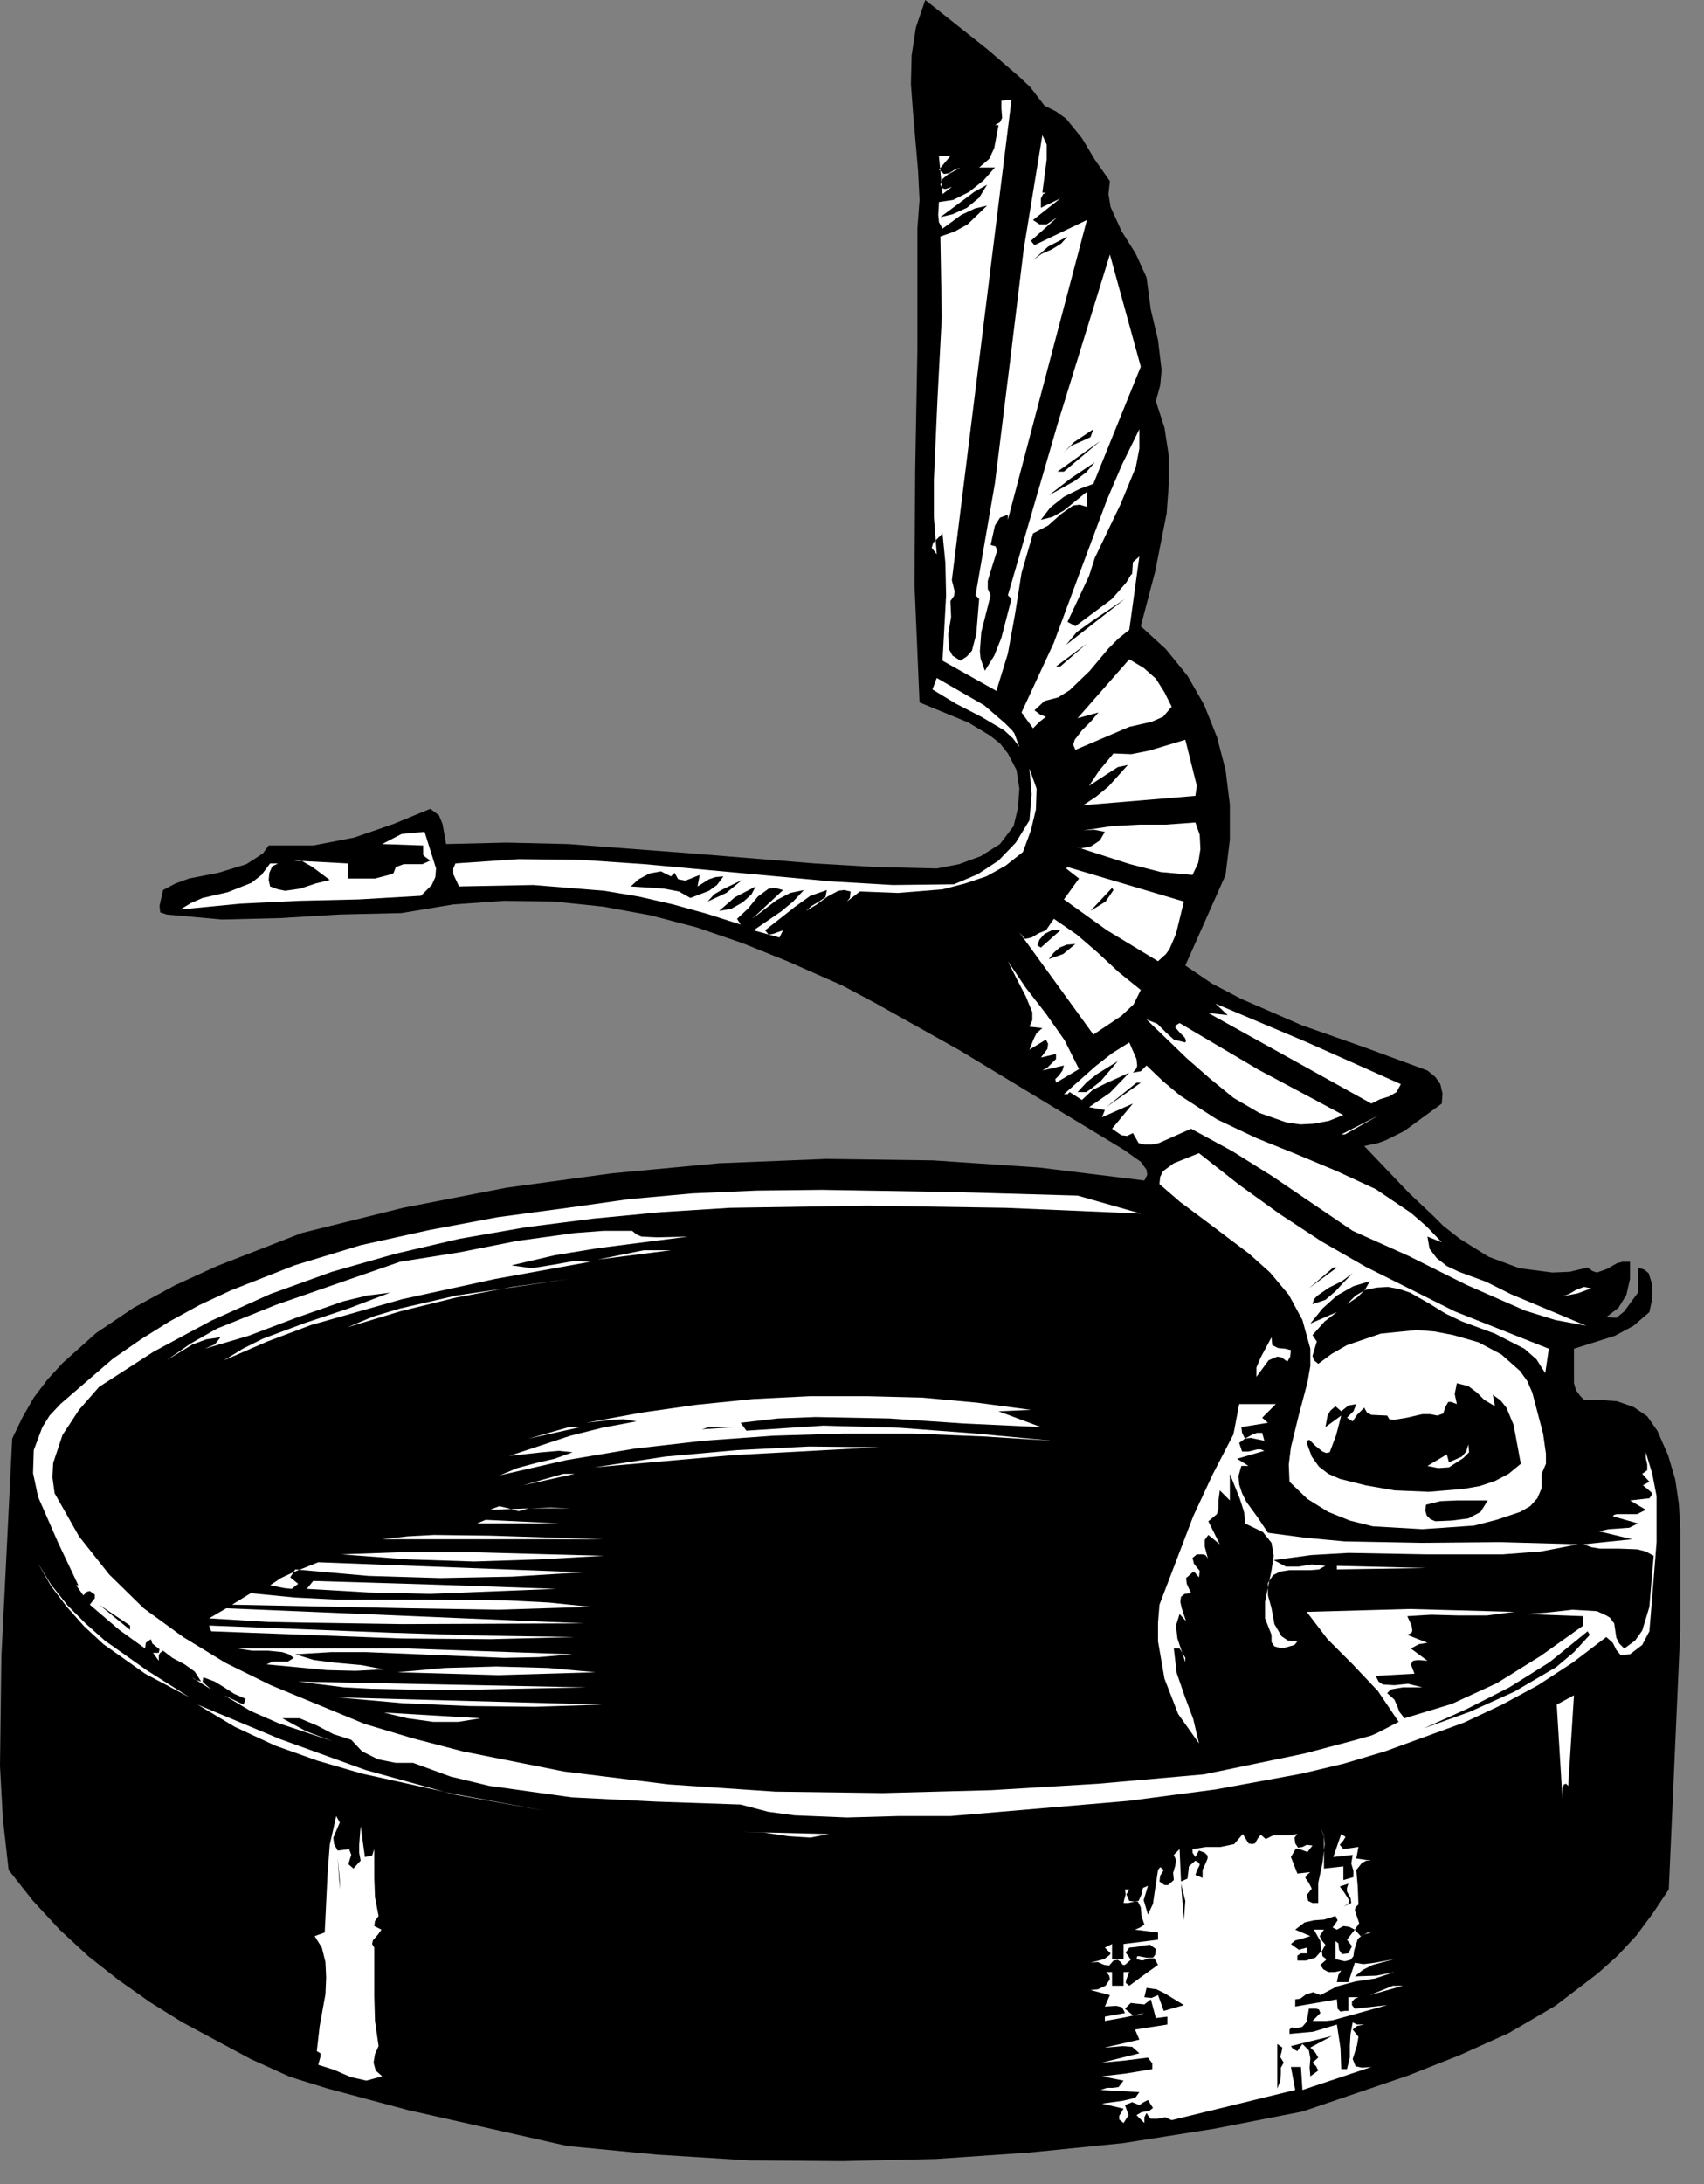 <?xml version="1.0" encoding="UTF-8" standalone="no"?>
<svg
   xmlns:dc="http://purl.org/dc/elements/1.1/"
   xmlns:cc="http://creativecommons.org/ns#"
   xmlns:rdf="http://www.w3.org/1999/02/22-rdf-syntax-ns#"
   xmlns:svg="http://www.w3.org/2000/svg"
   xmlns="http://www.w3.org/2000/svg"
   xmlns:sodipodi="http://sodipodi.sourceforge.net/DTD/sodipodi-0.dtd"
   xmlns:inkscape="http://www.inkscape.org/namespaces/inkscape"
   version="1.0"
   width="41.822mm"
   height="53.569mm"
   id="svg178"
   sodipodi:docname="AG000499.WMF">
  <rect width="100%" height="100%" fill="#808080" stroke="none"/>
  <sodipodi:namedview
     pagecolor="#ffffff"
     bordercolor="#666666"
     borderopacity="1"
     objecttolerance="10"
     gridtolerance="10"
     guidetolerance="10"
     inkscape:pageopacity="0"
     inkscape:pageshadow="2"
     inkscape:window-width="640"
     inkscape:window-height="480"
     id="namedview180" />
  <defs
     id="defs6">
    <clipPath
       clipPathUnits="userSpaceOnUse"
       id="clipWmfPath1">
      <path
         d="M 0,0 L 157.933,0 L 157.933,202.333 L 0,202.333 z"
         id="path2" />
    </clipPath>
    <pattern
       id="WMFhbasepattern"
       patternUnits="userSpaceOnUse"
       width="6"
       height="6"
       x="0"
       y="0" />
  </defs>
  <path
     style="fill:#000000;fill-rule:nonzero;fill-opacity:1;stroke:none;"
     clip-path="url(#clipWmfPath1)"
     d="  M 96.892,9.797   L 97.959,10.33   L 98.892,10.996   L 100.358,12.796   L 101.557,14.795   L 102.957,16.794   L 102.823,17.994   L 103.023,19.194   L 104.023,21.393   L 105.356,23.526   L 106.355,25.725   L 106.755,28.724   L 107.421,31.523   L 107.755,34.322   L 107.621,35.722   L 107.221,37.188   L 108.021,39.654   L 108.421,42.253   L 108.421,44.919   L 108.221,47.584   L 107.155,52.983   L 105.822,58.048   L 108.154,60.18   L 110.154,62.646   L 111.686,65.312   L 112.886,68.311   L 113.685,71.376   L 114.085,74.575   L 114.085,77.841   L 113.685,81.107   L 109.954,89.504   L 112.419,91.17   L 115.085,92.57   L 120.749,95.035   L 126.613,97.101   L 132.411,99.234   L 133.144,99.834   L 133.61,100.5   L 133.81,101.367   L 133.744,102.3   L 130.278,104.832   L 128.546,105.699   L 127.813,105.965   L 126.547,106.232   L 130.678,110.564   L 133.011,112.763   L 133.877,113.629   L 135.41,114.829   L 138.075,116.495   L 140.941,117.561   L 144.006,117.961   L 145.605,117.894   L 147.271,117.495   L 147.738,117.828   L 148.137,117.961   L 149.07,117.628   L 150.003,117.095   L 150.536,116.961   L 151.203,116.961   L 151.203,118.561   L 150.87,120.027   L 150.137,121.227   L 149.004,122.093   L 149.937,122.16   L 150.67,121.56   L 151.936,119.827   L 151.936,117.495   L 152.536,117.695   L 152.935,118.028   L 153.269,119.094   L 153.269,120.36   L 153.002,121.627   L 151.536,122.893   L 149.803,123.826   L 146.005,125.025   L 146.005,128.224   L 146.205,128.891   L 146.605,129.424   L 146.938,129.757   L 148.204,129.757   L 150.003,129.891   L 151.536,130.424   L 152.802,131.29   L 153.735,132.623   L 154.735,134.889   L 155.401,137.155   L 155.734,139.421   L 155.868,141.753   L 155.868,146.418   L 155.868,151.084   L 154.801,175.142   L 153.335,177.342   L 151.803,179.408   L 150.07,181.274   L 148.204,182.94   L 144.272,185.939   L 139.941,188.471   L 135.343,190.537   L 130.612,192.403   L 120.816,195.736   L 112.619,197.335   L 104.156,198.668   L 95.56,199.534   L 86.83,200.134   L 78.167,200.334   L 69.504,200.267   L 60.974,199.734   L 52.644,198.934   L 37.851,195.602   L 30.387,193.603   L 27.588,192.737   L 26.789,192.47   L 23.257,190.87   L 16.926,187.472   L 13.927,185.606   L 10.995,183.54   L 8.197,181.34   L 5.531,178.874   L 3.065,176.209   L 0.8,173.343   L 0.267,168.611   L 0,163.679   L 0.133,153.483   L 1.133,133.356   L 2.066,131.423   L 3.132,129.557   L 4.398,127.891   L 5.798,126.358   L 8.93,123.559   L 12.395,121.227   L 16.193,119.161   L 20.125,117.361   L 27.988,114.296   L 37.384,111.963   L 46.98,110.097   L 56.776,108.764   L 66.705,107.831   L 76.634,107.431   L 86.563,107.565   L 96.426,108.231   L 106.155,109.431   L 106.422,108.897   L 106.355,108.431   L 105.822,107.698   L 104.223,106.565   L 89.029,97.368   L 81.166,92.969   L 78.167,91.37   L 73.036,89.104   L 68.904,87.438   L 64.639,85.972   L 60.308,84.839   L 55.91,84.039   L 51.378,83.572   L 46.78,83.506   L 42.049,83.839   L 37.251,84.639   L 31.52,84.772   L 25.989,85.105   L 20.591,85.239   L 15.46,84.772   L 14.86,84.572   L 14.794,83.972   L 15.127,82.506   L 16.26,81.906   L 17.526,81.44   L 20.258,80.907   L 22.857,80.107   L 23.99,79.374   L 24.39,79.107   L 24.923,78.374   L 29.054,78.374   L 32.853,77.641   L 36.518,76.375   L 39.916,74.975   L 40.716,75.575   L 41.049,76.375   L 41.383,78.241   L 46.98,78.108   L 52.711,78.241   L 64.106,79.107   L 75.568,80.04   L 81.232,80.374   L 86.897,80.507   L 88.962,80.107   L 90.962,79.374   L 92.761,78.241   L 94.027,76.575   L 94.427,74.909   L 94.56,73.109   L 94.294,71.376   L 93.494,69.844   L 92.761,68.911   L 91.828,68.178   L 89.829,66.978   L 85.297,65.112   L 84.831,54.182   L 84.898,43.452   L 85.097,32.523   L 85.097,21.193   L 85.297,18.527   L 85.164,15.861   L 84.698,10.463   L 84.498,7.797   L 84.564,5.132   L 84.964,2.532   L 85.83,0   L 91.628,4.598   L 94.493,7.064   L 95.56,8.064   L 96.892,9.797  z "
     id="path8" />
  <path
     style="fill:#ffffff;fill-rule:nonzero;fill-opacity:1;stroke:none;"
     clip-path="url(#clipWmfPath1)"
     d="  M 93.827,9.264   L 88.296,53.782   L 88.563,54.849   L 88.496,55.248   L 88.163,55.715   L 88.229,57.181   L 87.963,58.781   L 88.03,60.18   L 88.363,60.78   L 89.096,61.246   L 89.695,60.847   L 90.162,60.313   L 90.562,58.781   L 90.828,55.515   L 90.495,55.182   L 92.294,44.785   L 93.627,34.055   L 94.96,23.126   L 96.693,12.529   L 97.092,13.396   L 97.092,14.795   L 96.693,17.861   L 97.026,17.861   L 96.759,17.994   L 96.559,18.394   L 96.559,19.26   L 98.358,18.394   L 95.826,20.393   L 96.426,20.793   L 97.092,20.793   L 98.092,20.127   L 95.626,22.326   L 95.96,22.726   L 100.824,20.393   L 93.494,48.184   L 93.494,47.718   L 92.761,47.984   L 92.294,48.717   L 91.895,50.517   L 92.361,50.65   L 92.494,51.05   L 92.094,52.316   L 91.628,53.849   L 91.628,54.582   L 91.895,55.182   L 91.028,58.581   L 90.895,60.38   L 90.962,61.047   L 91.361,62.18   L 92.228,60.78   L 92.894,59.114   L 93.827,55.515   L 93.494,55.182   L 98.159,39.12   L 102.957,23.592   L 105.822,33.989   L 101.424,44.852   L 100.158,45.318   L 98.692,46.051   L 97.426,47.051   L 96.559,48.184   L 97.625,47.918   L 98.692,47.318   L 100.824,45.585   L 100.824,46.985   L 100.158,46.785   L 99.558,46.851   L 98.425,47.651   L 97.226,48.717   L 95.826,49.45   L 94.76,53.116   L 94.16,56.915   L 93.494,60.58   L 92.428,64.046   L 87.43,61.246   L 87.763,55.182   L 87.696,52.183   L 87.43,49.45   L 86.563,50.317   L 86.43,50.783   L 86.897,51.383   L 86.63,47.984   L 86.63,44.452   L 86.963,36.988   L 87.363,29.39   L 87.23,21.926   L 88.563,21.46   L 89.762,20.793   L 91.561,19.06   L 90.429,19.327   L 89.162,19.927   L 87.43,21.193   L 87.097,20.593   L 87.03,19.927   L 87.097,18.727   L 88.429,18.527   L 89.895,17.794   L 91.228,16.728   L 92.294,15.528   L 90.828,15.528   L 91.761,14.728   L 92.228,13.729   L 92.628,11.596   L 92.294,11.596   L 92.761,11.33   L 92.961,10.93   L 92.894,10.063   L 92.894,9.33   L 93.827,9.264  z "
     id="path10" />
  <path
     style="fill:#ffffff;fill-rule:nonzero;fill-opacity:1;stroke:none;"
     clip-path="url(#clipWmfPath1)"
     d="  M 87.097,15.728   L 87.563,16.128   L 88.03,16.061   L 88.563,15.728   L 89.096,15.528   L 87.896,16.195   L 87.43,16.595   L 87.23,17.128   L 87.43,17.461   L 87.696,17.528   L 88.296,17.328   L 87.43,17.994   L 87.097,14.462   L 88.163,14.462   L 87.097,15.728  z "
     id="path12" />
  <path
     style="fill:#000000;fill-rule:nonzero;fill-opacity:1;stroke:none;"
     clip-path="url(#clipWmfPath1)"
     d="  M 91.561,17.128   L 90.828,18.327   L 89.695,19.26   L 88.363,19.86   L 87.23,20.127   L 89.296,18.594   L 90.362,17.794   L 91.561,17.128  z "
     id="path14" />
  <path
     style="fill:#000000;fill-rule:nonzero;fill-opacity:1;stroke:none;"
     clip-path="url(#clipWmfPath1)"
     d="  M 99.025,21.926   L 98.425,22.593   L 97.559,23.126   L 96.626,23.526   L 95.826,24.125   L 97.226,22.859   L 99.025,21.926  z "
     id="path16" />
  <path
     style="fill:#000000;fill-rule:nonzero;fill-opacity:1;stroke:none;"
     clip-path="url(#clipWmfPath1)"
     d="  M 98.692,41.92   L 99.625,40.986   L 101.424,39.787   L 101.157,40.52   L 100.291,40.92   L 99.358,41.32   L 98.692,41.92  z "
     id="path18" />
  <path
     style="fill:#ffffff;fill-rule:nonzero;fill-opacity:1;stroke:none;"
     clip-path="url(#clipWmfPath1)"
     d="  M 101.024,53.382   L 99.025,57.648   L 99.758,58.048   L 103.156,55.515   L 104.489,53.982   L 104.889,53.316   L 105.022,53.182   L 105.089,52.116   L 105.689,51.583   L 104.756,58.381   L 103.756,59.181   L 102.823,60.114   L 101.091,62.18   L 99.225,63.979   L 98.159,64.645   L 96.892,64.979   L 95.96,65.845   L 96.493,66.245   L 97.026,66.445   L 96.426,66.911   L 95.826,67.511   L 94.76,66.045   L 97.759,59.58   L 100.224,52.916   L 102.69,46.318   L 104.089,43.052   L 105.689,39.787   L 105.689,41.586   L 105.356,43.319   L 103.956,46.718   L 102.357,50.05   L 101.557,51.716   L 101.024,53.382  z "
     id="path20" />
  <path
     style="fill:#000000;fill-rule:nonzero;fill-opacity:1;stroke:none;"
     clip-path="url(#clipWmfPath1)"
     d="  M 98.092,43.719   L 102.09,40.853   L 98.692,43.719   L 98.092,43.719  z "
     id="path22" />
  <path
     style="fill:#000000;fill-rule:nonzero;fill-opacity:1;stroke:none;"
     clip-path="url(#clipWmfPath1)"
     d="  M 101.557,42.853   L 100.757,43.786   L 99.691,44.585   L 97.292,45.918   L 99.358,44.319   L 101.557,42.853  z "
     id="path24" />
  <path
     style="fill:#000000;fill-rule:nonzero;fill-opacity:1;stroke:none;"
     clip-path="url(#clipWmfPath1)"
     d="  M 98.892,59.78   L 99.891,58.581   L 101.291,57.581   L 104.356,55.515   L 98.892,59.78  z "
     id="path26" />
  <path
     style="fill:#000000;fill-rule:nonzero;fill-opacity:1;stroke:none;"
     clip-path="url(#clipWmfPath1)"
     d="  M 97.959,61.78   L 100.824,59.647   L 98.358,61.78   L 97.959,61.78  z "
     id="path28" />
  <path
     style="fill:#ffffff;fill-rule:nonzero;fill-opacity:1;stroke:none;"
     clip-path="url(#clipWmfPath1)"
     d="  M 108.687,65.512   L 107.888,66.445   L 106.822,66.911   L 104.756,67.378   L 99.758,69.51   L 99.558,69.044   L 99.691,68.577   L 100.358,67.711   L 101.224,66.845   L 101.89,66.045   L 99.958,66.578   L 104.756,61.113   L 106.089,61.913   L 107.221,62.913   L 108.021,64.179   L 108.687,65.512  z "
     id="path30" />
  <path
     style="fill:#ffffff;fill-rule:nonzero;fill-opacity:1;stroke:none;"
     clip-path="url(#clipWmfPath1)"
     d="  M 94.56,69.244   L 93.96,68.444   L 93.161,67.711   L 91.028,66.445   L 88.696,65.245   L 86.497,63.912   L 86.897,62.846   L 91.295,65.378   L 93.227,67.045   L 93.894,67.711   L 94.094,67.978   L 94.56,69.244  z "
     id="path32" />
  <path
     style="fill:#ffffff;fill-rule:nonzero;fill-opacity:1;stroke:none;"
     clip-path="url(#clipWmfPath1)"
     d="  M 111.02,72.843   L 110.887,73.776   L 100.491,74.642   L 101.69,73.842   L 102.823,72.909   L 104.623,70.91   L 103.69,71.11   L 102.757,71.71   L 101.024,72.843   L 101.957,71.443   L 103.29,69.844   L 104.956,69.91   L 106.622,69.577   L 109.954,68.577   L 111.02,72.843  z "
     id="path34" />
  <path
     style="fill:#ffffff;fill-rule:nonzero;fill-opacity:1;stroke:none;"
     clip-path="url(#clipWmfPath1)"
     d="  M 94.893,78.974   L 93.294,80.24   L 91.495,81.24   L 89.496,81.906   L 87.43,82.44   L 83.298,82.773   L 79.766,82.639   L 78.567,83.572   L 78.833,83.239   L 78.9,82.639   L 78.3,82.506   L 77.767,82.573   L 76.768,83.106   L 75.768,83.839   L 74.768,84.439   L 75.302,83.972   L 75.968,83.572   L 76.568,83.173   L 76.701,82.506   L 75.168,83.039   L 73.769,84.039   L 70.97,86.238   L 71.303,86.638   L 71.703,86.571   L 72.636,86.238   L 72.303,86.905   L 69.904,86.238   L 72.436,84.505   L 73.569,83.572   L 74.569,82.506   L 73.302,82.773   L 72.036,83.439   L 69.771,85.172   L 72.636,82.506   L 71.903,82.306   L 71.303,82.373   L 70.304,83.106   L 69.371,84.239   L 68.371,85.172   L 68.704,85.705   L 65.572,84.705   L 62.44,83.839   L 59.242,83.106   L 56.043,82.573   L 49.446,82.04   L 42.582,82.173   L 42.049,81.04   L 42.049,80.507   L 42.249,80.04   L 48.113,79.64   L 53.911,79.707   L 59.775,80.107   L 65.572,80.64   L 77.101,81.706   L 82.832,82.04   L 88.496,81.973   L 90.695,81.04   L 92.628,79.774   L 94.227,78.108   L 95.493,76.042   L 95.693,73.642   L 95.493,71.243   L 96.159,73.109   L 96.093,75.042   L 95.626,76.975   L 94.893,78.974  z "
     id="path36" />
  <path
     style="fill:#ffffff;fill-rule:nonzero;fill-opacity:1;stroke:none;"
     clip-path="url(#clipWmfPath1)"
     d="  M 110.887,76.242   L 111.286,77.375   L 111.353,78.707   L 111.153,79.974   L 110.62,81.107   L 107.688,80.84   L 104.822,80.107   L 99.425,78.374   L 100.291,78.641   L 101.224,78.441   L 102.024,77.908   L 102.49,77.108   L 101.491,76.908   L 100.491,76.975   L 103.156,76.575   L 105.689,76.441   L 108.154,76.441   L 110.887,76.242  z "
     id="path38" />
  <path
     style="fill:#ffffff;fill-rule:nonzero;fill-opacity:1;stroke:none;"
     clip-path="url(#clipWmfPath1)"
     d="  M 40.45,80.507   L 40.383,81.307   L 40.05,82.04   L 39.05,83.039   L 33.319,83.373   L 27.722,83.506   L 22.257,83.772   L 16.726,84.306   L 17.726,83.706   L 18.792,83.239   L 21.124,82.706   L 23.323,81.84   L 24.256,81.107   L 25.056,80.04   L 25.789,80.04   L 25.256,80.307   L 24.989,80.907   L 24.923,81.573   L 25.056,82.173   L 25.789,82.44   L 26.456,82.573   L 27.855,82.373   L 29.254,81.906   L 30.587,81.573   L 28.988,80.374   L 28.055,79.84   L 27.722,79.707   L 27.255,79.774   L 32.253,80.04   L 32.253,81.44   L 34.785,81.44   L 36.051,81.107   L 36.451,80.973   L 36.518,80.907   L 36.718,80.374   L 37.451,80.107   L 38.317,80.107   L 39.183,80.107   L 39.916,79.774   L 39.45,79.441   L 39.25,79.241   L 39.25,78.974   L 39.25,78.374   L 35.452,78.241   L 37.251,77.308   L 39.383,77.108   L 40.45,80.507  z "
     id="path40" />
  <path
     style="fill:#ffffff;fill-rule:nonzero;fill-opacity:1;stroke:none;"
     clip-path="url(#clipWmfPath1)"
     d="  M 109.82,83.572   L 109.087,86.571   L 108.488,87.971   L 108.154,88.438   L 107.421,89.104   L 102.69,86.238   L 98.692,83.373   L 100.091,81.44   L 98.892,80.507   L 99.025,80.374   L 109.82,83.572  z "
     id="path42" />
  <path
     style="fill:#000000;fill-rule:nonzero;fill-opacity:1;stroke:none;"
     clip-path="url(#clipWmfPath1)"
     d="  M 62.24,81.24   L 62.574,80.907   L 62.907,81.506   L 63.573,81.64   L 64.906,81.107   L 64.706,82.173   L 65.772,81.506   L 66.372,81.307   L 67.105,81.24   L 66.505,82.04   L 65.772,82.573   L 64.04,83.239   L 62.973,82.639   L 61.574,82.373   L 58.509,82.173   L 59.242,81.506   L 60.241,80.973   L 61.307,80.773   L 62.24,81.24  z "
     id="path44" />
  <path
     style="fill:#000000;fill-rule:nonzero;fill-opacity:1;stroke:none;"
     clip-path="url(#clipWmfPath1)"
     d="  M 65.639,83.572   L 66.239,82.906   L 67.038,82.44   L 68.838,81.573   L 67.372,82.773   L 65.639,83.572  z "
     id="path46" />
  <path
     style="fill:#000000;fill-rule:nonzero;fill-opacity:1;stroke:none;"
     clip-path="url(#clipWmfPath1)"
     d="  M 66.705,84.439   L 68.171,83.173   L 70.104,82.173   L 69.704,82.906   L 68.904,83.639   L 67.838,84.239   L 66.705,84.439  z "
     id="path48" />
  <path
     style="fill:#000000;fill-rule:nonzero;fill-opacity:1;stroke:none;"
     clip-path="url(#clipWmfPath1)"
     d="  M 103.29,82.506   L 102.557,83.572   L 101.157,84.439   L 103.156,82.306   L 103.29,82.506  z "
     id="path50" />
  <path
     style="fill:#ffffff;fill-rule:nonzero;fill-opacity:1;stroke:none;"
     clip-path="url(#clipWmfPath1)"
     d="  M 105.822,91.77   L 105.156,93.103   L 104.023,94.169   L 101.424,95.902   L 94.56,86.438   L 95.093,87.038   L 95.693,86.905   L 96.359,86.505   L 97.026,86.238   L 97.759,85.172   L 99.891,86.638   L 101.824,88.304   L 103.756,90.104   L 105.822,91.77  z "
     id="path52" />
  <path
     style="fill:#000000;fill-rule:nonzero;fill-opacity:1;stroke:none;"
     clip-path="url(#clipWmfPath1)"
     d="  M 96.559,87.838   L 96.226,87.638   L 96.426,87.105   L 96.892,86.571   L 97.559,86.238   L 98.358,86.238   L 96.559,87.838  z "
     id="path54" />
  <path
     style="fill:#000000;fill-rule:nonzero;fill-opacity:1;stroke:none;"
     clip-path="url(#clipWmfPath1)"
     d="  M 99.758,87.505   L 98.625,88.438   L 97.292,88.904   L 97.759,88.304   L 98.292,87.838   L 98.958,87.571   L 99.758,87.505  z "
     id="path56" />
  <path
     style="fill:#ffffff;fill-rule:nonzero;fill-opacity:1;stroke:none;"
     clip-path="url(#clipWmfPath1)"
     d="  M 100.091,99.101   L 97.959,100.367   L 97.892,100.034   L 98.225,99.7   L 98.558,99.234   L 98.692,98.767   L 96.693,99.234   L 97.159,98.967   L 97.959,98.168   L 97.959,97.701   L 96.559,98.034   L 97.159,97.235   L 97.226,96.768   L 97.026,96.368   L 95.493,97.301   L 95.893,96.302   L 96.159,95.768   L 96.693,95.302   L 95.493,95.169   L 95.76,94.569   L 95.76,93.836   L 95.16,92.37   L 94.294,90.703   L 93.494,89.104   L 95.16,91.57   L 97.026,93.969   L 98.758,96.435   L 100.091,99.101  z "
     id="path58" />
  <path
     style="fill:#ffffff;fill-rule:nonzero;fill-opacity:1;stroke:none;"
     clip-path="url(#clipWmfPath1)"
     d="  M 129.945,100.5   L 129.545,101.233   L 128.879,101.633   L 128.013,101.9   L 127.213,102.3   L 112.086,93.902   L 113.885,94.102   L 112.752,93.036   L 121.282,96.635   L 129.945,100.5  z "
     id="path60" />
  <path
     style="fill:#ffffff;fill-rule:nonzero;fill-opacity:1;stroke:none;"
     clip-path="url(#clipWmfPath1)"
     d="  M 109.954,96.635   L 110.02,96.435   L 109.887,96.168   L 109.421,95.702   L 109.021,95.235   L 109.087,95.035   L 109.421,94.835   L 116.751,99.167   L 124.614,103.366   L 123.281,103.899   L 121.882,104.166   L 120.616,104.232   L 119.283,104.032   L 116.817,103.166   L 114.418,101.766   L 112.219,99.967   L 110.087,98.101   L 106.355,94.502   L 107.355,94.902   L 108.154,95.702   L 108.887,96.368   L 109.954,96.635  z "
     id="path62" />
  <path
     style="fill:#ffffff;fill-rule:nonzero;fill-opacity:1;stroke:none;"
     clip-path="url(#clipWmfPath1)"
     d="  M 104.756,96.635   L 105.422,98.168   L 105.489,98.767   L 105.422,99.034   L 105.089,99.434   L 105.822,99.301   L 106.355,98.767   L 107.888,100.234   L 109.487,101.567   L 112.886,103.766   L 116.551,105.499   L 120.349,107.031   L 124.014,108.564   L 127.613,110.23   L 130.878,112.43   L 132.344,113.696   L 133.744,115.162   L 133.41,115.029   L 132.411,114.629   L 132.611,115.762   L 133.277,116.628   L 134.21,117.361   L 135.343,117.894   L 137.875,118.828   L 140.141,119.96   L 147.138,122.893   L 144.272,122.36   L 141.474,121.493   L 136.009,119.094   L 130.678,116.428   L 125.48,114.096   L 118.017,109.031   L 114.285,106.698   L 110.487,104.632   L 107.488,105.965   L 106.822,106.098   L 106.155,106.098   L 105.622,105.965   L 105.089,105.032   L 104.556,105.299   L 104.023,105.232   L 103.156,104.632   L 105.089,102.3   L 102.224,103.566   L 102.49,102.899   L 101.024,102.633   L 102.957,101.3   L 104.756,99.434   L 102.557,100.434   L 101.357,101.033   L 100.358,101.966   L 99.225,101.233   L 99.025,101.433   L 98.692,101.433   L 101.624,98.834   L 103.156,97.635   L 104.756,96.635  z "
     id="path64" />
  <path
     style="fill:#000000;fill-rule:nonzero;fill-opacity:1;stroke:none;"
     clip-path="url(#clipWmfPath1)"
     d="  M 103.69,98.368   L 102.09,100.234   L 101.157,100.967   L 100.757,101.233   L 99.958,101.233   L 100.824,100.3   L 101.757,99.567   L 103.69,98.368  z "
     id="path66" />
  <path
     style="fill:#000000;fill-rule:nonzero;fill-opacity:1;stroke:none;"
     clip-path="url(#clipWmfPath1)"
     d="  M 102.623,102.633   L 105.422,100.367   L 105.822,100.367   L 102.623,102.633  z "
     id="path68" />
  <path
     style="fill:#ffffff;fill-rule:nonzero;fill-opacity:1;stroke:none;"
     clip-path="url(#clipWmfPath1)"
     d="  M 124.414,105.165   L 127.946,103.366   L 124.747,105.165   L 124.414,105.165  z "
     id="path70" />
  <path
     style="fill:#ffffff;fill-rule:nonzero;fill-opacity:1;stroke:none;"
     clip-path="url(#clipWmfPath1)"
     d="  M 111.22,106.898   L 114.951,109.83   L 118.75,112.563   L 122.615,115.095   L 126.68,117.428   L 134.943,121.56   L 143.673,125.025   L 143.34,127.291   L 142.54,126.025   L 141.407,125.025   L 138.675,123.626   L 135.609,122.493   L 134.077,121.76   L 132.677,120.894   L 130.811,119.827   L 129.812,119.494   L 128.746,119.294   L 127.679,119.361   L 126.68,119.561   L 125.747,120.094   L 124.947,120.894   L 125.947,120.227   L 126.613,119.561   L 127.08,118.761   L 125.547,119.227   L 124.014,120.094   L 122.682,121.293   L 121.549,122.693   L 124.014,121.627   L 122.881,122.493   L 121.749,123.759   L 122.148,124.359   L 121.949,125.025   L 121.749,125.692   L 121.882,126.092   L 122.282,126.425   L 123.548,125.492   L 124.947,124.692   L 128.079,123.626   L 131.411,123.293   L 133.077,123.426   L 134.81,123.759   L 137.142,124.426   L 139.275,125.559   L 141.007,127.091   L 141.674,128.024   L 142.14,129.091   L 143.14,132.89   L 143.406,134.756   L 143.406,135.489   L 143.406,135.689   L 143.006,136.622   L 143.006,137.955   L 142.607,138.888   L 141.94,139.621   L 141.007,140.154   L 138.808,140.887   L 136.742,141.42   L 131.944,141.753   L 127.346,141.487   L 125.214,140.954   L 123.215,140.154   L 121.282,138.954   L 119.616,137.355   L 119.55,135.755   L 119.749,134.156   L 120.483,131.157   L 121.282,128.158   L 121.549,126.625   L 121.549,125.025   L 120.816,122.36   L 119.55,120.027   L 117.817,117.961   L 115.884,116.228   L 111.553,112.963   L 109.487,111.43   L 107.555,109.764   L 107.621,109.097   L 107.888,108.564   L 108.887,107.831   L 111.22,106.898  z "
     id="path72" />
  <path
     style="fill:#ffffff;fill-rule:nonzero;fill-opacity:1;stroke:none;"
     clip-path="url(#clipWmfPath1)"
     d="  M 105.822,112.496   L 93.294,111.963   L 80.499,111.763   L 67.705,111.963   L 61.307,112.363   L 55.043,112.963   L 48.779,113.763   L 42.649,114.829   L 36.651,116.228   L 30.787,117.894   L 25.056,119.96   L 19.592,122.426   L 14.261,125.292   L 9.196,128.558   L 7.33,130.69   L 5.798,133.023   L 4.931,135.622   L 4.865,136.955   L 5.065,138.421   L 7.33,142.42   L 10.129,145.952   L 13.328,149.084   L 16.993,151.75   L 20.925,154.149   L 25.123,156.215   L 33.852,159.814   L 38.317,161.147   L 42.915,162.347   L 52.311,164.213   L 62.04,165.412   L 71.903,166.079   L 81.899,166.212   L 91.961,165.945   L 101.89,165.346   L 111.686,164.479   L 121.016,162.546   L 125.547,161.347   L 127.213,160.88   L 127.679,160.68   L 129.745,159.614   L 127.813,156.748   L 125.48,154.283   L 123.148,151.95   L 121.216,149.417   L 130.745,149.151   L 140.474,149.417   L 137.942,149.751   L 135.276,149.751   L 132.744,149.684   L 130.545,149.817   L 130.945,150.684   L 131.011,151.15   L 130.945,151.35   L 130.545,151.55   L 132.411,152.283   L 131.611,152.416   L 130.878,152.816   L 132.411,153.949   L 131.544,153.883   L 131.078,153.949   L 130.878,154.283   L 131.211,155.149   L 127.613,155.349   L 127.879,155.882   L 128.279,156.149   L 129.345,156.215   L 130.612,156.082   L 131.944,156.415   L 130.145,156.415   L 129.345,156.548   L 129.012,156.615   L 128.679,156.948   L 129.345,157.548   L 129.612,158.148   L 129.812,158.681   L 130.278,159.281   L 134.677,157.948   L 138.875,156.015   L 142.94,153.483   L 146.871,150.684   L 146.871,149.817   L 141.54,149.617   L 143.473,149.484   L 145.872,149.218   L 148.137,149.351   L 149.004,149.751   L 149.337,149.951   L 149.737,150.484   L 149.937,151.817   L 150.203,152.35   L 150.67,152.816   L 151.669,152.083   L 152.336,151.15   L 153.002,148.951   L 153.202,146.485   L 153.402,144.219   L 152.669,143.819   L 151.869,143.619   L 150.137,143.553   L 148.404,143.553   L 147.604,143.419   L 146.871,143.153   L 151.403,142.686   L 148.337,141.953   L 149.204,141.753   L 150.203,141.687   L 151.136,141.62   L 151.936,141.22   L 149.604,140.554   L 149.737,140.42   L 150.003,140.354   L 150.87,140.354   L 151.869,140.354   L 152.669,139.954   L 151.203,139.088   L 153.002,138.888   L 153.202,138.621   L 153.202,138.354   L 152.736,137.955   L 152.402,137.688   L 153.002,137.355   L 152.336,136.622   L 152.802,136.288   L 152.802,135.755   L 152.669,135.155   L 152.669,134.622   L 153.269,136.622   L 153.668,138.688   L 153.668,142.953   L 153.335,147.152   L 153.002,151.217   L 152.336,152.483   L 151.203,153.349   L 150.337,153.416   L 149.937,152.95   L 149.604,152.283   L 149.004,151.75   L 145.938,154.083   L 142.673,156.215   L 139.341,158.015   L 135.809,159.681   L 128.479,162.347   L 124.681,163.479   L 120.749,164.413   L 112.752,165.879   L 104.623,166.945   L 88.163,168.345   L 83.298,168.345   L 78.567,168.478   L 73.702,168.278   L 71.237,167.945   L 68.704,167.278   L 60.908,167.012   L 53.044,166.612   L 45.381,165.545   L 41.782,164.679   L 38.317,163.413   L 36.718,163.413   L 35.052,163.08   L 33.586,162.347   L 32.586,161.28   L 30.92,160.747   L 29.388,159.947   L 27.788,159.281   L 26.189,159.281   L 28.388,160.48   L 30.854,161.413   L 25.856,159.747   L 23.257,158.614   L 20.791,157.148   L 22.59,158.015   L 22.79,157.481   L 21.724,157.015   L 20.791,156.415   L 19.925,155.882   L 18.859,155.482   L 18.792,155.882   L 19.059,156.149   L 19.592,156.615   L 17.792,155.482   L 18.059,155.682   L 18.659,155.882   L 18.059,154.949   L 17.126,154.283   L 15.993,153.683   L 15.127,153.016   L 14.86,153.216   L 14.727,153.416   L 14.727,153.949   L 14.194,153.216   L 14.727,153.216   L 14.794,152.883   L 14.461,152.616   L 14.127,152.35   L 13.994,151.95   L 13.528,152.283   L 13.461,152.816   L 11.062,151.084   L 8.33,148.751   L 8.796,148.151   L 8.796,147.818   L 8.33,147.485   L 8.063,147.551   L 7.73,147.885   L 7.064,146.952   L 7.264,146.952   L 5.398,143.02   L 3.532,138.754   L 3.065,136.555   L 3.132,134.422   L 3.932,132.29   L 4.598,131.223   L 5.598,130.157   L 10.462,125.959   L 13.061,124.159   L 15.727,122.493   L 18.526,120.96   L 21.391,119.627   L 27.322,117.295   L 33.453,115.429   L 39.783,114.029   L 46.181,112.829   L 52.644,111.963   L 58.309,111.163   L 64.173,110.63   L 70.17,110.364   L 76.234,110.297   L 88.296,110.497   L 99.958,110.83   L 105.822,112.496  z "
     id="path74" />
  <path
     style="fill:#ffffff;fill-rule:nonzero;fill-opacity:1;stroke:none;"
     clip-path="url(#clipWmfPath1)"
     d="  M 63.84,114.629   L 55.51,115.695   L 51.445,116.362   L 47.447,117.295   L 49.313,117.561   L 51.378,117.228   L 53.244,116.895   L 54.777,116.961   L 45.914,118.561   L 37.318,120.427   L 28.854,122.826   L 24.79,124.359   L 20.791,126.092   L 22.524,125.025   L 24.39,124.092   L 28.321,122.626   L 32.32,121.293   L 36.185,119.827   L 34.052,120.094   L 31.853,120.627   L 27.455,122.16   L 23.057,123.826   L 18.992,125.025   L 19.925,124.626   L 20.458,123.959   L 19.125,124.159   L 17.859,124.626   L 15.46,126.092   L 17.659,124.559   L 20.125,123.159   L 25.589,120.96   L 37.118,116.961   L 42.582,116.095   L 47.98,115.029   L 53.311,114.296   L 55.976,114.096   L 58.642,114.096   L 59.042,114.429   L 59.508,114.629   L 60.908,114.696   L 63.84,114.629  z "
     id="path76" />
  <path
     style="fill:#ffffff;fill-rule:nonzero;fill-opacity:1;stroke:none;"
     clip-path="url(#clipWmfPath1)"
     d="  M 55.443,116.762   L 59.708,115.895   L 62.24,115.895   L 55.443,116.762  z "
     id="path78" />
  <path
     style="fill:#000000;fill-rule:nonzero;fill-opacity:1;stroke:none;"
     clip-path="url(#clipWmfPath1)"
     d="  M 121.415,119.427   L 123.681,117.495   L 124.014,117.495   L 121.415,119.427  z "
     id="path80" />
  <path
     style="fill:#000000;fill-rule:nonzero;fill-opacity:1;stroke:none;"
     clip-path="url(#clipWmfPath1)"
     d="  M 121.749,120.894   L 121.882,120.427   L 122.215,120.094   L 123.281,119.361   L 124.481,118.761   L 125.48,118.028   L 124.681,118.828   L 123.881,119.694   L 122.948,120.494   L 121.749,120.894  z "
     id="path82" />
  <path
     style="fill:#ffffff;fill-rule:nonzero;fill-opacity:1;stroke:none;"
     clip-path="url(#clipWmfPath1)"
     d="  M 52.778,118.561   L 47.513,119.294   L 42.249,120.294   L 37.118,121.56   L 32.253,123.026   L 34.652,122.026   L 37.118,121.293   L 42.315,120.094   L 52.778,118.561  z "
     id="path84" />
  <path
     style="fill:#ffffff;fill-rule:nonzero;fill-opacity:1;stroke:none;"
     clip-path="url(#clipWmfPath1)"
     d="  M 147.604,119.427   L 146.338,119.894   L 144.939,120.16   L 145.539,119.96   L 146.205,119.561   L 146.938,119.294   L 147.604,119.427  z "
     id="path86" />
  <path
     style="fill:#ffffff;fill-rule:nonzero;fill-opacity:1;stroke:none;"
     clip-path="url(#clipWmfPath1)"
     d="  M 119.749,125.159   L 119.683,125.759   L 119.416,126.225   L 118.883,125.825   L 118.483,125.759   L 117.684,126.092   L 116.551,127.625   L 116.551,126.758   L 116.951,125.825   L 117.95,123.959   L 118.017,124.692   L 118.55,124.959   L 119.216,125.025   L 119.749,125.159  z "
     id="path88" />
  <path
     style="fill:#ffffff;fill-rule:nonzero;fill-opacity:1;stroke:none;"
     clip-path="url(#clipWmfPath1)"
     d="  M 14.394,126.425   L 11.329,128.558   L 14.394,126.425  z "
     id="path90" />
  <path
     style="fill:#000000;fill-rule:nonzero;fill-opacity:1;stroke:none;"
     clip-path="url(#clipWmfPath1)"
     d="  M 138.675,130.357   L 138.475,129.291   L 139.208,129.824   L 139.741,130.49   L 140.407,132.09   L 141.074,135.689   L 139.941,136.622   L 138.675,137.288   L 137.275,137.755   L 135.743,138.021   L 132.544,138.288   L 129.345,138.154   L 126.68,137.688   L 124.281,137.088   L 123.215,136.622   L 122.348,135.955   L 121.682,135.022   L 121.216,133.756   L 121.349,133.489   L 121.482,133.489   L 122.015,134.023   L 122.682,134.556   L 123.015,134.689   L 123.348,134.622   L 123.948,133.023   L 124.414,131.223   L 122.948,132.29   L 123.148,131.223   L 123.415,130.757   L 123.881,130.357   L 124.414,130.824   L 125.081,130.29   L 125.814,130.157   L 125.547,130.824   L 124.947,131.423   L 125.48,131.757   L 125.88,131.157   L 126.547,130.49   L 126.813,130.957   L 127.213,131.157   L 128.679,131.223   L 128.879,131.557   L 129.279,131.623   L 130.478,131.423   L 131.944,131.09   L 132.677,131.09   L 133.344,131.223   L 133.877,131.024   L 134.077,130.424   L 134.343,129.957   L 134.61,129.957   L 135.143,130.157   L 134.943,129.224   L 135.143,128.224   L 136.209,128.491   L 137.009,129.091   L 137.675,129.757   L 138.675,130.357  z "
     id="path92" />
  <path
     style="fill:#ffffff;fill-rule:nonzero;fill-opacity:1;stroke:none;"
     clip-path="url(#clipWmfPath1)"
     d="  M 95.626,130.69   L 92.628,130.824   L 96.559,132.29   L 89.429,131.957   L 82.499,131.49   L 75.635,131.357   L 72.17,131.49   L 68.704,131.89   L 69.237,132.623   L 76.368,132.156   L 83.498,132.356   L 90.562,132.89   L 97.625,133.556   L 91.228,133.156   L 84.764,132.89   L 78.234,132.89   L 71.703,133.089   L 65.239,133.556   L 58.842,134.289   L 52.511,135.355   L 46.38,136.755   L 47.98,136.089   L 49.712,135.622   L 51.445,135.222   L 53.111,134.622   L 51.845,134.489   L 50.312,134.622   L 47.247,134.956   L 52.911,133.089   L 55.843,132.356   L 59.042,131.757   L 57.842,131.557   L 56.643,131.623   L 54.377,131.89   L 59.442,130.957   L 64.573,130.224   L 69.837,129.691   L 75.102,129.424   L 80.299,129.424   L 85.564,129.557   L 90.628,130.024   L 95.626,130.69  z "
     id="path94" />
  <path
     style="fill:#ffffff;fill-rule:nonzero;fill-opacity:1;stroke:none;"
     clip-path="url(#clipWmfPath1)"
     d="  M 117.084,131.423   L 117.617,131.89   L 115.151,132.29   L 115.218,132.823   L 115.485,133.356   L 116.218,132.956   L 116.617,132.823   L 117.084,132.823   L 117.284,133.556   L 116.018,133.289   L 115.485,133.356   L 114.951,133.756   L 115.218,134.556   L 115.818,134.556   L 116.617,134.356   L 116.951,134.356   L 117.284,134.489   L 114.752,135.222   L 115.818,135.889   L 115.151,135.889   L 114.885,136.822   L 114.951,137.621   L 115.218,138.421   L 115.618,139.221   L 116.684,140.687   L 117.617,142.087   L 121.149,142.553   L 124.747,142.886   L 131.944,143.02   L 139.141,142.953   L 146.405,143.153   L 142.94,143.819   L 139.408,144.086   L 132.278,144.086   L 125.081,143.953   L 121.615,144.153   L 118.15,144.619   L 119.283,145.219   L 120.483,145.219   L 121.682,145.019   L 122.948,145.152   L 122.348,145.485   L 121.549,145.552   L 119.616,145.552   L 118.75,145.685   L 118.084,146.019   L 117.617,146.752   L 117.617,147.885   L 117.95,149.084   L 118.217,150.55   L 118.883,151.683   L 119.483,152.083   L 120.349,152.15   L 120.083,152.483   L 119.15,152.75   L 118.683,152.75   L 118.217,152.616   L 117.95,152.217   L 117.95,151.55   L 117.35,150.017   L 117.35,148.484   L 117.95,145.552   L 118.15,144.219   L 117.95,143.02   L 117.151,142.02   L 115.485,141.22   L 115.418,140.22   L 115.018,138.954   L 114.085,136.622   L 114.085,139.088   L 113.152,138.154   L 113.019,139.154   L 113.019,139.821   L 112.886,140.354   L 112.086,141.02   L 113.152,143.153   L 112.086,142.286   L 111.753,142.753   L 111.753,143.353   L 112.086,144.619   L 112.019,144.419   L 111.819,144.153   L 111.553,144.086   L 111.02,144.086   L 110.62,144.419   L 110.753,144.952   L 111.02,145.285   L 111.286,145.619   L 111.22,146.219   L 110.82,145.752   L 110.62,145.752   L 110.487,145.885   L 110.02,146.285   L 110.087,146.818   L 110.487,147.685   L 109.887,147.751   L 109.554,148.018   L 109.487,148.484   L 109.62,149.084   L 110.02,150.284   L 110.154,151.084   L 110.02,150.284   L 109.421,149.617   L 109.087,150.684   L 109.221,151.883   L 109.954,154.083   L 109.954,153.683   L 109.754,153.349   L 109.421,152.816   L 108.887,152.816   L 109.154,155.082   L 109.887,157.215   L 110.687,159.348   L 111.22,161.613   L 109.287,158.881   L 108.021,155.615   L 107.421,152.15   L 107.421,150.417   L 107.555,148.751   L 110.687,140.554   L 112.486,136.688   L 114.418,132.956   L 114.951,130.157   L 118.35,130.157   L 117.084,131.423  z "
     id="path96" />
  <path
     style="fill:#ffffff;fill-rule:nonzero;fill-opacity:1;stroke:none;"
     clip-path="url(#clipWmfPath1)"
     d="  M 49.046,133.356   L 52.778,132.29   L 53.844,132.29   L 49.046,133.356  z "
     id="path98" />
  <path
     style="fill:#000000;fill-rule:nonzero;fill-opacity:1;stroke:none;"
     clip-path="url(#clipWmfPath1)"
     d="  M 65.106,132.49   L 65.772,132.29   L 68.171,132.29   L 65.106,132.49  z "
     id="path100" />
  <path
     style="fill:#ffffff;fill-rule:nonzero;fill-opacity:1;stroke:none;"
     clip-path="url(#clipWmfPath1)"
     d="  M 81.499,134.156   L 67.971,134.889   L 55.11,136.022   L 61.707,135.022   L 68.371,134.422   L 75.035,134.089   L 81.499,134.156  z "
     id="path102" />
  <path
     style="fill:#ffffff;fill-rule:nonzero;fill-opacity:1;stroke:none;"
     clip-path="url(#clipWmfPath1)"
     d="  M 134.41,136.022   L 133.41,136.089   L 132.411,135.889   L 134.21,134.822   L 134.41,135.555   L 135.609,135.022   L 136.009,134.556   L 136.209,133.889   L 136.276,134.622   L 135.743,135.155   L 134.41,136.022  z "
     id="path104" />
  <path
     style="fill:#ffffff;fill-rule:nonzero;fill-opacity:1;stroke:none;"
     clip-path="url(#clipWmfPath1)"
     d="  M 87.563,134.156   L 91.361,134.622   L 87.563,134.156  z "
     id="path106" />
  <path
     style="fill:#ffffff;fill-rule:nonzero;fill-opacity:1;stroke:none;"
     clip-path="url(#clipWmfPath1)"
     d="  M 48.513,137.688   L 52.245,136.622   L 53.311,136.622   L 48.513,137.688  z "
     id="path108" />
  <path
     style="fill:#000000;fill-rule:nonzero;fill-opacity:1;stroke:none;"
     clip-path="url(#clipWmfPath1)"
     d="  M 138.008,139.088   L 137.342,140.154   L 136.209,140.754   L 134.677,140.954   L 133.144,141.02   L 132.677,140.82   L 132.344,140.487   L 132.211,140.021   L 132.278,139.487   L 133.61,139.154   L 135.143,139.088   L 138.008,139.088  z "
     id="path110" />
  <path
     style="fill:#ffffff;fill-rule:nonzero;fill-opacity:1;stroke:none;"
     clip-path="url(#clipWmfPath1)"
     d="  M 52.978,139.821   L 51.045,139.754   L 49.179,139.821   L 45.447,139.954   L 46.314,139.621   L 47.18,139.821   L 48.113,140.087   L 49.046,139.821   L 52.978,139.821  z "
     id="path112" />
  <path
     style="fill:#ffffff;fill-rule:nonzero;fill-opacity:1;stroke:none;"
     clip-path="url(#clipWmfPath1)"
     d="  M 44.248,141.22   L 45.048,140.887   L 51.911,141.22   L 44.248,141.22  z "
     id="path114" />
  <path
     style="fill:#ffffff;fill-rule:nonzero;fill-opacity:1;stroke:none;"
     clip-path="url(#clipWmfPath1)"
     d="  M 55.976,142.686   L 35.452,142.686   L 37.784,142.42   L 40.25,142.286   L 45.514,142.353   L 55.976,142.686  z "
     id="path116" />
  <path
     style="fill:#ffffff;fill-rule:nonzero;fill-opacity:1;stroke:none;"
     clip-path="url(#clipWmfPath1)"
     d="  M 55.976,144.219   L 50.046,144.552   L 43.981,144.752   L 37.851,144.552   L 31.653,144.086   L 37.318,143.886   L 43.648,143.886   L 55.976,144.219  z "
     id="path118" />
  <path
     style="fill:#ffffff;fill-rule:nonzero;fill-opacity:1;stroke:none;"
     clip-path="url(#clipWmfPath1)"
     d="  M 17.593,157.348   L 13.461,155.149   L 9.596,152.416   L 7.797,150.75   L 6.197,148.951   L 4.731,147.018   L 3.465,144.819   L 4.731,146.885   L 6.264,148.818   L 7.93,150.484   L 9.729,152.083   L 13.594,154.816   L 17.593,157.348  z "
     id="path120" />
  <path
     style="fill:#ffffff;fill-rule:nonzero;fill-opacity:1;stroke:none;"
     clip-path="url(#clipWmfPath1)"
     d="  M 54.044,145.752   L 47.513,146.152   L 40.849,146.285   L 34.186,146.085   L 27.388,145.485   L 26.922,146.219   L 27.655,146.818   L 27.055,147.285   L 26.389,147.218   L 25.056,146.952   L 26.056,146.285   L 27.189,145.752   L 29.521,144.819   L 54.044,145.752  z "
     id="path122" />
  <path
     style="fill:#ffffff;fill-rule:nonzero;fill-opacity:1;stroke:none;"
     clip-path="url(#clipWmfPath1)"
     d="  M 124.014,145.485   L 124.014,145.152   L 132.278,145.352   L 124.014,145.485  z "
     id="path124" />
  <path
     style="fill:#ffffff;fill-rule:nonzero;fill-opacity:1;stroke:none;"
     clip-path="url(#clipWmfPath1)"
     d="  M 51.578,147.285   L 39.916,147.751   L 34.186,147.618   L 28.455,147.285   L 29.054,146.552   L 40.05,146.885   L 51.578,147.285  z "
     id="path126" />
  <path
     style="fill:#ffffff;fill-rule:nonzero;fill-opacity:1;stroke:none;"
     clip-path="url(#clipWmfPath1)"
     d="  M 52.644,147.285   L 55.443,147.285   L 52.644,147.285  z "
     id="path128" />
  <path
     style="fill:#ffffff;fill-rule:nonzero;fill-opacity:1;stroke:none;"
     clip-path="url(#clipWmfPath1)"
     d="  M 54.777,148.951   L 46.247,149.218   L 37.851,149.084   L 21.524,148.751   L 23.257,147.685   L 27.322,148.085   L 31.32,148.284   L 39.25,148.284   L 46.98,148.351   L 50.912,148.551   L 54.777,148.951  z "
     id="path130" />
  <path
     style="fill:#000000;fill-rule:nonzero;fill-opacity:1;stroke:none;"
     clip-path="url(#clipWmfPath1)"
     d="  M 12.062,151.084   L 9.196,148.751   L 12.062,150.684   L 12.062,151.084  z "
     id="path132" />
  <path
     style="fill:#ffffff;fill-rule:nonzero;fill-opacity:1;stroke:none;"
     clip-path="url(#clipWmfPath1)"
     d="  M 54.177,150.484   L 37.318,150.55   L 28.255,150.417   L 24.856,150.35   L 19.392,150.017   L 20.991,149.084   L 54.177,150.484  z "
     id="path134" />
  <path
     style="fill:#ffffff;fill-rule:nonzero;fill-opacity:1;stroke:none;"
     clip-path="url(#clipWmfPath1)"
     d="  M 53.311,151.75   L 45.514,151.95   L 37.251,151.883   L 19.592,151.217   L 19.392,150.684   L 36.251,151.35   L 44.581,151.617   L 53.311,151.75  z "
     id="path136" />
  <path
     style="fill:#000000;fill-rule:nonzero;fill-opacity:1;stroke:none;"
     clip-path="url(#clipWmfPath1)"
     d="  M 147.471,151.55   L 146.005,153.15   L 144.339,154.549   L 140.474,156.815   L 136.342,158.681   L 132.078,160.214   L 136.076,158.414   L 140.008,156.415   L 143.739,154.083   L 147.271,151.217   L 147.471,151.55  z "
     id="path138" />
  <path
     style="fill:#ffffff;fill-rule:nonzero;fill-opacity:1;stroke:none;"
     clip-path="url(#clipWmfPath1)"
     d="  M 53.111,153.349   L 49.979,153.616   L 46.78,153.683   L 40.45,153.416   L 33.986,153.15   L 30.72,153.15   L 27.388,153.349   L 29.121,153.883   L 31.253,154.149   L 33.519,154.349   L 35.585,154.749   L 32.986,154.882   L 30.321,154.816   L 24.723,154.283   L 25.323,154.016   L 26.056,154.016   L 26.722,154.016   L 27.255,153.683   L 26.789,153.349   L 26.189,153.15   L 24.856,153.016   L 23.39,153.016   L 22.057,152.816   L 37.784,152.816   L 53.111,153.349  z "
     id="path140" />
  <path
     style="fill:#ffffff;fill-rule:nonzero;fill-opacity:1;stroke:none;"
     clip-path="url(#clipWmfPath1)"
     d="  M 55.243,155.016   L 46.247,155.282   L 36.851,155.016   L 41.249,154.616   L 46.047,154.482   L 50.845,154.616   L 55.243,155.016  z "
     id="path142" />
  <path
     style="fill:#ffffff;fill-rule:nonzero;fill-opacity:1;stroke:none;"
     clip-path="url(#clipWmfPath1)"
     d="  M 54.377,156.415   L 41.116,156.682   L 34.452,156.548   L 31.92,156.415   L 27.655,155.882   L 54.377,156.415  z "
     id="path144" />
  <path
     style="fill:#ffffff;fill-rule:nonzero;fill-opacity:1;stroke:none;"
     clip-path="url(#clipWmfPath1)"
     d="  M 145.472,165.545   L 145.272,165.346   L 145.072,165.412   L 144.939,165.745   L 144.939,166.012   L 144.939,166.745   L 144.406,158.015   L 146.005,157.148   L 145.472,165.545  z "
     id="path146" />
  <path
     style="fill:#ffffff;fill-rule:nonzero;fill-opacity:1;stroke:none;"
     clip-path="url(#clipWmfPath1)"
     d="  M 55.843,158.015   L 49.646,158.215   L 43.515,158.148   L 37.318,157.881   L 31.32,157.348   L 55.843,158.015  z "
     id="path148" />
  <path
     style="fill:#ffffff;fill-rule:nonzero;fill-opacity:1;stroke:none;"
     clip-path="url(#clipWmfPath1)"
     d="  M 50.645,167.878   L 42.049,166.279   L 33.586,164.413   L 29.454,163.213   L 25.523,161.813   L 21.791,160.081   L 18.326,158.015   L 25.989,161.214   L 33.919,164.079   L 42.116,166.345   L 50.645,167.878  z "
     id="path150" />
  <path
     style="fill:#ffffff;fill-rule:nonzero;fill-opacity:1;stroke:none;"
     clip-path="url(#clipWmfPath1)"
     d="  M 44.581,159.281   L 42.515,159.614   L 40.183,159.614   L 37.784,159.281   L 35.585,158.748   L 44.581,159.281  z "
     id="path152" />
  <path
     style="fill:#ffffff;fill-rule:nonzero;fill-opacity:1;stroke:none;"
     clip-path="url(#clipWmfPath1)"
     d="  M 46.514,159.281   L 55.243,159.481   L 46.514,159.281  z "
     id="path154" />
  <path
     style="fill:#ffffff;fill-rule:nonzero;fill-opacity:1;stroke:none;"
     clip-path="url(#clipWmfPath1)"
     d="  M 42.582,160.68   L 54.91,160.88   L 42.582,160.68  z "
     id="path156" />
  <path
     style="fill:#ffffff;fill-rule:nonzero;fill-opacity:1;stroke:none;"
     clip-path="url(#clipWmfPath1)"
     d="  M 31.52,168.944   L 30.92,170.344   L 30.987,170.944   L 31.32,171.543   L 32.386,171.41   L 32.586,171.943   L 32.453,172.343   L 32.32,172.81   L 32.786,173.21   L 33.453,172.477   L 33.319,171.743   L 33.319,171.01   L 33.453,169.278   L 33.852,172.143   L 34.519,172.01   L 34.719,171.41   L 34.719,170.877   L 34.719,174.076   L 34.785,175.875   L 35.119,177.608   L 34.785,178.075   L 34.719,178.541   L 35.385,178.874   L 35.052,179.341   L 34.585,179.874   L 34.519,180.207   L 34.719,180.541   L 34.719,185.006   L 34.785,187.338   L 35.119,189.671   L 34.785,190.404   L 34.652,191.204   L 34.852,191.937   L 35.452,192.47   L 33.986,192.87   L 32.52,192.537   L 30.987,191.87   L 29.521,191.404   L 29.721,190.671   L 29.721,190.337   L 29.388,190.137   L 29.654,187.805   L 30.187,184.872   L 30.254,183.34   L 30.187,181.873   L 29.854,180.541   L 29.188,179.474   L 30.121,179.141   L 30.387,173.676   L 30.587,171.01   L 31.187,168.345   L 31.52,168.944  z "
     id="path158" />
  <path
     style="fill:#ffffff;fill-rule:nonzero;fill-opacity:1;stroke:none;"
     clip-path="url(#clipWmfPath1)"
     d="  M 122.815,173.21   L 124.614,173.01   L 124.614,174.276   L 125.547,174.009   L 125.547,173.41   L 125.347,172.743   L 125.48,171.943   L 123.681,172.143   L 124.414,170.011   L 124.814,170.277   L 124.614,170.61   L 124.281,171.01   L 124.614,171.41   L 126.013,171.21   L 125.814,172.277   L 127.213,172.477   L 126.747,172.477   L 126.347,172.676   L 125.814,173.343   L 125.947,174.876   L 126.013,176.542   L 125.747,176.808   L 125.68,177.075   L 125.88,177.675   L 126.08,178.275   L 125.68,178.874   L 126.213,179.474   L 126.88,179.141   L 127.213,179.141   L 126.413,179.341   L 125.947,179.741   L 125.614,180.807   L 125.547,181.34   L 125.28,181.673   L 124.747,181.807   L 123.881,181.607   L 123.881,179.941   L 124.148,180.141   L 124.214,180.74   L 124.481,181.14   L 125.081,181.074   L 125.414,180.407   L 124.947,179.807   L 125.68,178.874   L 125.147,178.608   L 124.614,178.541   L 124.014,178.874   L 123.615,178.674   L 123.814,178.408   L 124.081,178.008   L 123.881,177.608   L 122.815,177.941   L 121.882,178.008   L 121.016,178.208   L 120.149,178.874   L 121.549,179.474   L 120.682,179.741   L 120.149,179.874   L 119.749,180.207   L 120.483,180.74   L 121.216,180.541   L 121.216,181.074   L 120.682,181.074   L 120.349,181.274   L 120.349,181.74   L 121.149,181.74   L 122.015,181.474   L 122.548,180.874   L 122.482,179.941   L 121.882,178.874   L 122.815,178.874   L 122.415,179.474   L 122.615,179.874   L 122.948,180.274   L 122.615,180.874   L 122.682,181.34   L 122.948,181.54   L 123.015,181.673   L 122.482,182.14   L 122.748,182.54   L 123.215,182.806   L 123.814,182.806   L 124.414,182.673   L 124.148,183.073   L 124.014,183.739   L 125.081,183.739   L 125.68,181.94   L 126.48,182.073   L 127.546,181.94   L 129.345,181.607   L 127.346,182.14   L 126.413,182.607   L 125.68,183.206   L 127.679,183.14   L 129.345,182.806   L 127.546,183.406   L 125.747,183.673   L 124.014,184.139   L 122.482,184.939   L 121.815,184.673   L 121.149,184.872   L 120.616,185.272   L 120.149,185.339   L 120.149,186.005   L 124.014,185.339   L 124.081,186.205   L 124.348,186.472   L 124.747,186.405   L 125.081,186.405   L 125.081,185.139   L 126.013,185.139   L 125.68,185.272   L 125.414,185.539   L 125.414,185.872   L 125.68,186.205   L 128.679,185.872   L 125.081,186.872   L 123.615,187.272   L 123.015,187.338   L 121.749,187.338   L 122.482,186.605   L 122.348,186.272   L 122.082,186.205   L 121.415,186.205   L 121.216,187.405   L 120.816,187.871   L 120.616,187.938   L 120.149,188.005   L 119.816,187.938   L 119.616,188.138   L 119.616,188.538   L 121.815,188.338   L 124.014,187.672   L 124.348,189.871   L 124.414,191.803   L 124.947,191.803   L 125.214,190.737   L 125.214,189.604   L 125.28,188.538   L 125.48,187.472   L 125.88,187.672   L 126.547,187.672   L 125.88,187.805   L 125.48,188.138   L 126.013,188.804   L 125.88,189.604   L 125.48,190.87   L 125.747,191.537   L 126.347,191.67   L 127.213,191.604   L 120.816,193.736   L 120.682,191.604   L 119.749,191.604   L 120.149,193.736   L 108.687,196.535   L 108.088,196.269   L 107.421,196.402   L 106.755,196.402   L 106.555,196.202   L 106.355,195.869   L 106.155,196.269   L 106.155,196.802   L 105.422,196.069   L 105.889,195.802   L 106.622,195.669   L 106.955,195.402   L 106.488,194.669   L 106.089,194.869   L 105.689,195.136   L 105.022,194.869   L 104.356,195.136   L 104.689,196.069   L 104.223,196.802   L 103.823,196.469   L 103.823,196.135   L 104.223,195.469   L 102.224,195.002   L 104.156,194.736   L 105.022,194.536   L 105.356,194.403   L 105.689,193.936   L 102.09,193.736   L 102.69,193.536   L 103.223,193.536   L 103.756,193.47   L 104.223,192.87   L 102.224,192.47   L 104.489,192.203   L 106.888,191.803   L 106.888,191.27   L 106.488,190.737   L 104.356,191.004   L 102.224,191.204   L 105.689,190.337   L 105.022,189.738   L 104.156,189.671   L 102.623,189.804   L 102.49,189.804   L 105.689,189.071   L 105.289,188.138   L 108.288,187.672   L 108.288,186.938   L 107.221,187.072   L 106.755,185.339   L 106.155,185.805   L 105.489,185.739   L 104.889,185.672   L 104.356,186.205   L 105.089,186.805   L 105.622,186.805   L 106.155,186.605   L 104.356,187.005   L 102.49,187.338   L 102.49,186.938   L 104.356,186.605   L 104.089,186.072   L 103.556,185.939   L 102.49,186.005   L 102.957,184.939   L 101.157,184.473   L 101.824,184.406   L 102.557,184.073   L 102.957,183.473   L 102.89,183.14   L 102.623,182.806   L 103.156,182.806   L 103.156,184.073   L 104.223,184.073   L 104.223,182.806   L 104.756,182.806   L 104.489,183.473   L 104.423,183.806   L 104.756,184.073   L 106.022,183.14   L 107.421,182.14   L 107.088,181.54   L 106.555,181.54   L 105.955,181.74   L 105.422,181.607   L 105.489,181.34   L 105.689,181.34   L 106.355,181.474   L 106.955,181.474   L 107.155,181.207   L 107.221,180.674   L 106.688,180.274   L 106.089,180.341   L 105.422,180.474   L 104.756,180.541   L 104.423,181.007   L 104.689,181.34   L 104.889,181.673   L 104.356,182.14   L 104.156,182.14   L 103.956,181.873   L 103.69,181.673   L 103.29,181.74   L 102.89,182.207   L 102.423,182.14   L 101.824,181.873   L 101.157,181.94   L 102.423,181.607   L 102.957,181.207   L 103.023,181.074   L 102.49,180.541   L 103.156,180.207   L 103.156,181.607   L 104.223,181.607   L 104.223,180.207   L 107.421,179.807   L 107.421,179.141   L 105.289,178.874   L 105.755,178.674   L 106.155,178.408   L 105.889,177.608   L 105.822,176.808   L 105.555,176.275   L 105.222,176.275   L 104.623,176.409   L 104.223,176.409   L 104.289,176.075   L 104.423,175.609   L 104.356,175.142   L 104.756,175.142   L 104.489,175.609   L 104.756,176.209   L 105.289,176.275   L 105.622,176.209   L 105.889,175.609   L 106.022,175.009   L 106.488,174.809   L 106.089,176.142   L 106.488,177.475   L 106.955,176.475   L 107.088,175.542   L 107.421,173.343   L 107.621,173.076   L 107.954,173.343   L 107.621,173.876   L 107.555,174.409   L 108.021,174.742   L 108.354,174.742   L 108.887,174.276   L 108.821,173.609   L 109.021,172.943   L 109.087,172.41   L 108.887,171.943   L 109.421,171.41   L 109.554,174.409   L 110.154,174.143   L 110.22,173.609   L 110.287,173.01   L 110.887,172.477   L 111.22,172.676   L 111.286,172.876   L 111.02,173.41   L 110.887,173.809   L 111.553,174.076   L 111.553,173.343   L 111.886,172.61   L 112.019,172.277   L 112.019,172.01   L 111.753,171.743   L 111.22,171.543   L 110.887,172.143   L 110.62,171.743   L 110.62,171.41   L 111.886,171.21   L 113.219,171.21   L 114.485,170.944   L 115.285,170.011   L 115.818,170.877   L 116.151,170.944   L 116.418,170.877   L 116.684,170.411   L 116.951,170.077   L 117.417,170.477   L 118.084,170.144   L 118.817,170.144   L 119.55,170.144   L 120.349,170.011   L 120.083,170.344   L 120.149,170.877   L 120.416,171.277   L 120.816,171.21   L 121.216,171.01   L 121.749,171.077   L 121.282,171.677   L 120.749,171.477   L 120.216,171.344   L 119.749,172.143   L 120.349,173.676   L 121.549,173.543   L 121.216,173.809   L 121.082,174.076   L 121.415,174.543   L 121.682,175.076   L 121.216,175.675   L 121.349,176.209   L 121.749,176.409   L 122.282,176.409   L 122.282,174.543   L 122.682,172.676   L 122.881,170.944   L 122.815,170.144   L 122.482,169.411   L 122.815,170.211   L 122.815,171.21   L 122.815,173.21  z "
     id="path160" />
  <path
     style="fill:#ffffff;fill-rule:nonzero;fill-opacity:1;stroke:none;"
     clip-path="url(#clipWmfPath1)"
     d="  M 76.901,170.011   L 75.168,170.344   L 73.102,170.211   L 70.903,169.877   L 68.704,169.811   L 76.901,170.011  z "
     id="path162" />
  <path
     style="fill:#000000;fill-rule:nonzero;fill-opacity:1;stroke:none;"
     clip-path="url(#clipWmfPath1)"
     d="  M 31.52,175.142   L 31.32,172.143   L 31.52,174.276   L 31.52,175.142  z "
     id="path164" />
  <path
     style="fill:#000000;fill-rule:nonzero;fill-opacity:1;stroke:none;"
     clip-path="url(#clipWmfPath1)"
     d="  M 109.82,178.008   L 109.554,174.609   L 109.954,176.209   L 109.82,178.008  z "
     id="path166" />
  <path
     style="fill:#000000;fill-rule:nonzero;fill-opacity:1;stroke:none;"
     clip-path="url(#clipWmfPath1)"
     d="  M 125.081,174.609   L 124.947,175.009   L 124.947,175.342   L 125.28,175.942   L 125.347,176.409   L 124.614,176.742   L 125.081,176.475   L 125.147,176.142   L 124.681,175.409   L 124.281,174.876   L 125.081,174.609  z "
     id="path168" />
  <path
     style="fill:#ffffff;fill-rule:nonzero;fill-opacity:1;stroke:none;"
     clip-path="url(#clipWmfPath1)"
     d="  M 127.08,184.939   L 129.212,184.073   L 130.145,184.073   L 127.08,184.939  z "
     id="path170" />
  <path
     style="fill:#000000;fill-rule:nonzero;fill-opacity:1;stroke:none;"
     clip-path="url(#clipWmfPath1)"
     d="  M 109.82,185.872   L 107.954,186.405   L 107.421,184.939   L 106.822,185.206   L 106.155,185.139   L 106.355,184.273   L 107.288,184.406   L 108.088,184.806   L 109.82,185.872  z "
     id="path172" />
  <path
     style="fill:#000000;fill-rule:nonzero;fill-opacity:1;stroke:none;"
     clip-path="url(#clipWmfPath1)"
     d="  M 123.548,188.738   L 121.549,189.804   L 122.015,190.271   L 122.282,190.737   L 121.749,191.204   L 122.082,191.537   L 122.282,191.937   L 121.549,192.47   L 121.482,191.67   L 121.549,190.804   L 121.415,190.071   L 120.816,189.471   L 120.349,190.137   L 119.949,189.937   L 119.749,189.671   L 121.615,189.204   L 123.548,188.738  z "
     id="path174" />
  <path
     style="fill:#000000;fill-rule:nonzero;fill-opacity:1;stroke:none;"
     clip-path="url(#clipWmfPath1)"
     d="  M 119.083,191.204   L 118.817,191.67   L 118.817,192.27   L 118.75,192.936   L 118.483,193.603   L 118.483,189.471   L 118.95,189.804   L 118.883,190.204   L 118.75,190.671   L 119.083,191.204  z "
     id="path176" />
</svg>
